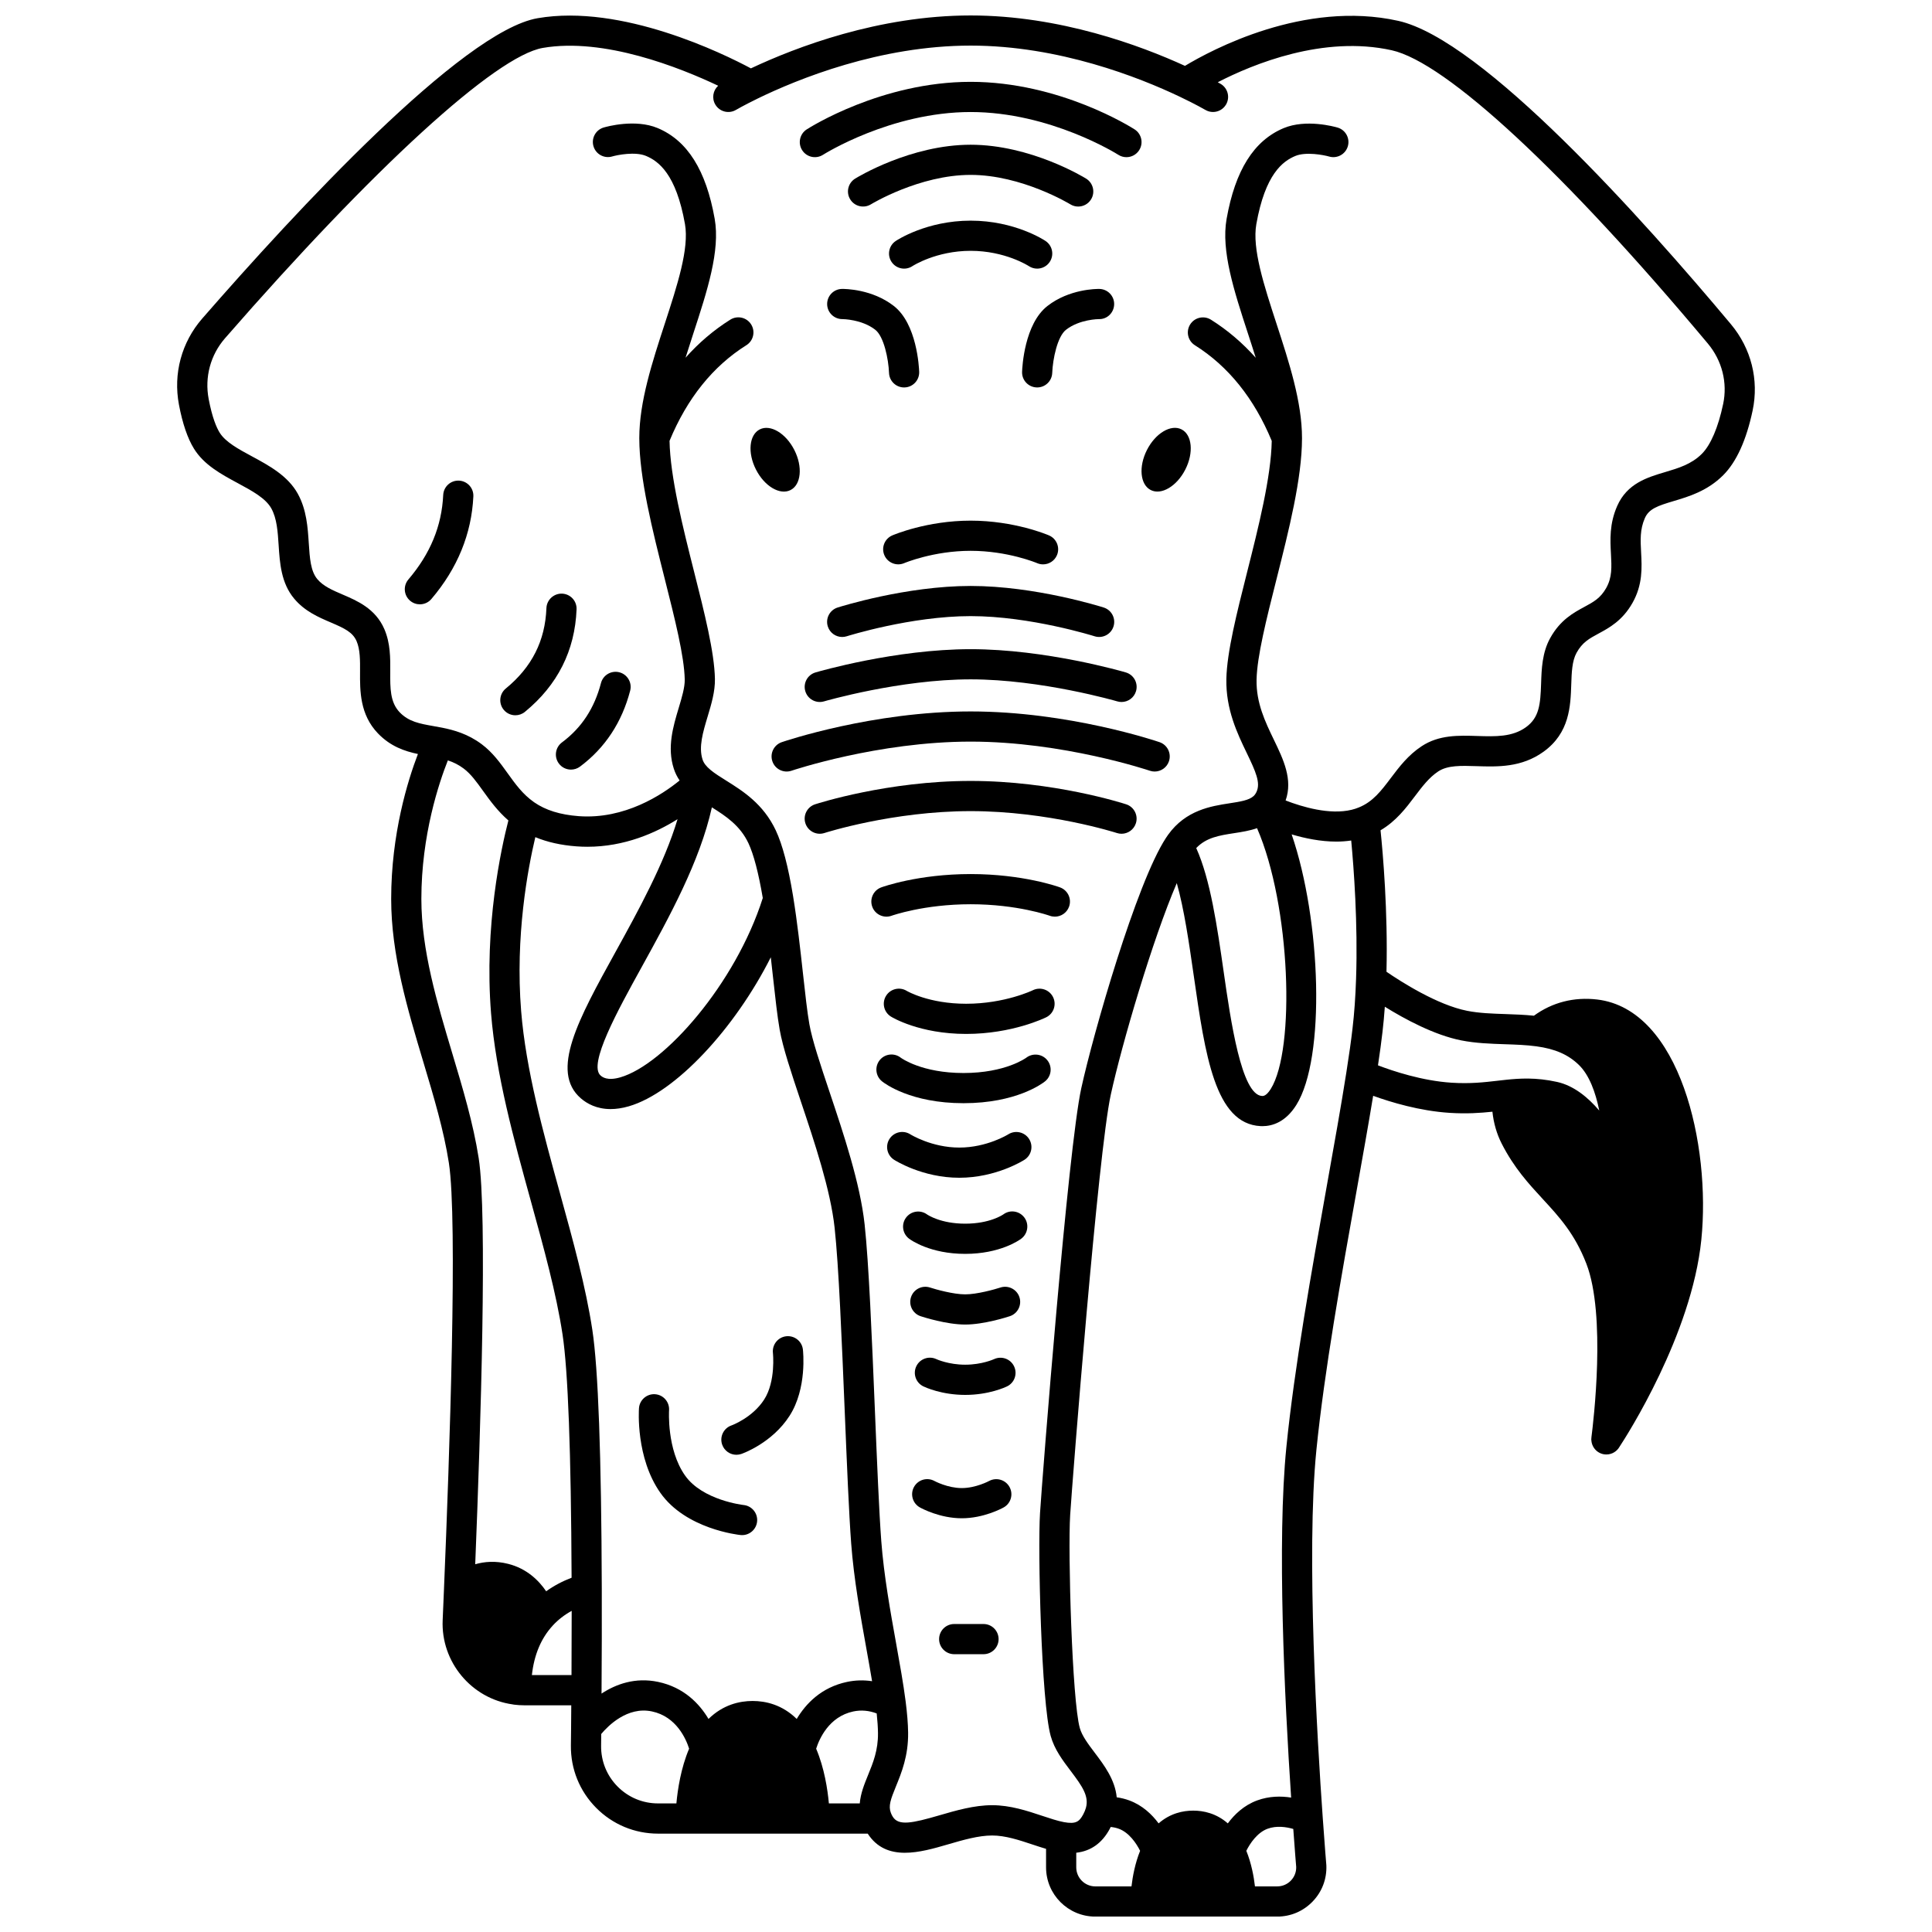 <?xml version="1.0" encoding="UTF-8"?>
<!-- Uploaded to: ICON Repo, www.svgrepo.com, Generator: ICON Repo Mixer Tools -->
<svg width="800px" height="800px" version="1.1" viewBox="144 144 512 512" xmlns="http://www.w3.org/2000/svg">
 <defs>
  <clipPath id="a">
   <path d="m190 148.09h420v503.81h-420z"/>
  </clipPath>
 </defs>
 <path d="m457.12 257.79c-2.809-1.43-6.918 1.02-9.168 5.457-2.258 4.438-1.801 9.195 1.008 10.617 2.809 1.43 6.918-1.008 9.168-5.449 2.258-4.438 1.801-9.195-1.008-10.625z"/>
 <path d="m353.5 273.87c2.809-1.418 3.269-6.176 1.008-10.617-2.25-4.438-6.359-6.887-9.168-5.457-2.809 1.43-3.269 6.188-1.008 10.625 2.25 4.438 6.359 6.879 9.168 5.449z"/>
 <path d="m418.86 215.19c1.285 0 2.551-0.617 3.32-1.766 1.234-1.832 0.746-4.316-1.082-5.551-0.328-0.223-8.152-5.398-19.867-5.398-11.711 0-19.539 5.18-19.867 5.398-1.832 1.234-2.316 3.719-1.082 5.551s3.719 2.316 5.551 1.082c0.059-0.039 6.25-4.035 15.398-4.035 9.121 0 15.301 3.973 15.414 4.047 0.684 0.457 1.453 0.672 2.215 0.672z"/>
 <path d="m431.84 191.34c-0.594-0.367-14.715-8.984-30.613-8.984-15.898 0-30.02 8.617-30.613 8.984-1.875 1.16-2.457 3.621-1.297 5.496 1.156 1.879 3.617 2.461 5.5 1.305 0.125-0.078 12.832-7.793 26.41-7.793s26.285 7.715 26.41 7.793c0.652 0.402 1.379 0.598 2.094 0.598 1.34 0 2.648-0.672 3.406-1.895 1.16-1.875 0.578-4.34-1.297-5.504z"/>
 <path d="m362.11 185.02c0.176-0.113 17.945-11.332 39.125-11.332 21.137 0 38.875 11.172 39.125 11.332 0.668 0.43 1.418 0.633 2.156 0.633 1.316 0 2.602-0.648 3.367-1.836 1.195-1.855 0.66-4.332-1.199-5.527-0.801-0.516-19.852-12.602-43.449-12.602-23.598 0.004-42.648 12.09-43.449 12.605-1.855 1.195-2.391 3.664-1.199 5.519 1.191 1.859 3.664 2.394 5.523 1.207z"/>
 <path d="m426.51 231.39c3.594-2.805 8.676-2.824 8.707-2.824 2.227 0.07 4.019-1.742 4.047-3.949s-1.742-4.019-3.949-4.047c-0.781-0.012-7.973 0.027-13.719 4.508-6.121 4.75-6.688 16.18-6.734 17.465-0.074 2.207 1.648 4.051 3.852 4.129 0.051 0.004 0.098 0.004 0.145 0.004 2.141 0 3.914-1.695 3.992-3.852 0.145-3.68 1.367-9.656 3.66-11.434z"/>
 <path d="m367.14 220.57c-2.199 0.027-3.953 1.828-3.938 4.027 0.016 2.195 1.812 3.969 4.008 3.969h0.012c0.078 0 5.141 0.027 8.734 2.828 2.281 1.77 3.504 7.746 3.644 11.426 0.074 2.156 1.852 3.859 3.992 3.859 0.047 0 0.094 0 0.141-0.004 2.207-0.074 3.934-1.926 3.859-4.133-0.047-1.289-0.613-12.715-6.727-17.461-5.75-4.481-12.934-4.523-13.727-4.512z"/>
 <path d="m378.37 291.14c0.871 2.023 3.223 2.961 5.25 2.098 0.074-0.031 7.75-3.266 17.613-3.266s17.539 3.231 17.605 3.262c0.52 0.223 1.055 0.328 1.586 0.328 1.547 0 3.019-0.902 3.672-2.41 0.875-2.027-0.055-4.379-2.082-5.258-0.371-0.16-9.191-3.918-20.781-3.918-11.59 0-20.41 3.758-20.781 3.918-2.023 0.875-2.953 3.223-2.082 5.246z"/>
 <path d="m363.38 310.02c0.543 1.703 2.113 2.785 3.809 2.785 0.402 0 0.812-0.062 1.215-0.188 0.168-0.055 16.953-5.34 32.832-5.34 15.84 0 32.668 5.285 32.836 5.34 2.102 0.668 4.352-0.496 5.019-2.598 0.668-2.106-0.492-4.352-2.598-5.019-0.734-0.234-18.152-5.715-35.258-5.715-17.109 0-34.527 5.484-35.258 5.715-2.106 0.668-3.269 2.914-2.598 5.019z"/>
 <path d="m357.41 327.16c0.621 2.121 2.848 3.332 4.965 2.711 0.199-0.059 20.117-5.836 38.859-5.836s38.66 5.777 38.859 5.836c0.375 0.109 0.754 0.164 1.129 0.164 1.727 0 3.324-1.129 3.836-2.875 0.621-2.117-0.59-4.34-2.707-4.961-0.855-0.25-21.191-6.16-41.113-6.16-19.918 0-40.254 5.91-41.113 6.16-2.125 0.621-3.336 2.844-2.715 4.961z"/>
 <path d="m442.45 357.15c-0.777-0.254-19.27-6.195-41.223-6.195s-40.445 5.941-41.223 6.195c-2.098 0.684-3.246 2.938-2.562 5.039 0.684 2.098 2.938 3.25 5.039 2.566 0.18-0.059 18.113-5.801 38.75-5.801s38.57 5.742 38.746 5.801c0.41 0.133 0.828 0.199 1.238 0.199 1.684 0 3.25-1.074 3.801-2.762 0.68-2.106-0.465-4.359-2.566-5.043z"/>
 <path d="m451.29 340.68c-0.973-0.332-24.148-8.141-50.055-8.141s-49.082 7.809-50.055 8.141c-2.09 0.715-3.203 2.984-2.492 5.074 0.711 2.09 2.981 3.207 5.074 2.496 0.227-0.078 22.934-7.715 47.473-7.715 24.535 0 47.246 7.637 47.473 7.715 0.43 0.145 0.863 0.215 1.289 0.215 1.664 0 3.219-1.047 3.785-2.707 0.711-2.094-0.402-4.367-2.492-5.078z"/>
 <g clip-path="url(#a)">
  <path d="m602.73 229.94c-23.352-27.906-65.859-75.465-88.195-80.418-24.902-5.531-49.504 7.715-56.508 11.934-11.758-5.383-33.168-13.359-56.797-13.359-24.359 0-46.285 8.398-58.23 14.02-7.312-3.906-34.238-17.141-56.516-13.293-20.023 3.453-64.289 51.352-88.895 79.598-5.477 6.289-7.723 14.613-6.16 22.844 0.945 4.984 2.281 8.895 3.965 11.621 2.668 4.324 7.215 6.777 11.613 9.148 3.809 2.055 7.406 3.996 8.91 6.723 1.465 2.664 1.688 6.094 1.926 9.727 0.305 4.699 0.648 10.023 4.109 14.152 2.812 3.367 6.465 4.93 9.688 6.309 3.695 1.582 5.836 2.594 6.867 4.984 0.945 2.203 0.93 5.078 0.91 8.121-0.031 5.023-0.07 11.277 4.731 16.293 3.332 3.469 7.07 4.727 10.605 5.477-2.688 7.016-7.086 21.137-7.086 38.418 0 14.766 4.332 29.215 8.52 43.191 2.789 9.309 5.426 18.105 6.769 26.75 2.359 15.191 0.195 77.414-1.305 113.15l-0.109 2.602c-0.078 1.895-0.156 3.711-0.23 5.426-0.488 11.086 7.66 20.82 18.582 22.332 0.02 0.004 0.039 0.008 0.059 0.012 0.09 0.012 0.172 0.035 0.262 0.047 0.898 0.113 1.801 0.172 2.684 0.172h12.492c-0.02 2.148-0.035 4.223-0.047 6.184-0.02 1.547-0.039 3.047-0.051 4.465-0.07 6.223 2.301 12.086 6.672 16.504 4.375 4.422 10.215 6.859 16.441 6.859h55.551c4.91 7.609 13.984 4.969 21.285 2.84 3.961-1.156 8.059-2.348 11.691-2.348 3.508 0 7.184 1.223 10.738 2.406 1.211 0.402 2.387 0.793 3.547 1.133v4.906c0 7.191 5.852 13.047 13.047 13.047h48.203c3.582 0 6.922-1.422 9.402-4.004 2.481-2.578 3.769-5.965 3.629-9.539-0.004-0.062-0.008-0.121-0.012-0.18-0.004-0.047-0.414-4.914-0.957-12.629-1.422-20.133-4.43-69.922-1.668-97.34 2.109-20.883 6.637-46.211 10.633-68.559 1.613-9.02 3.148-17.613 4.406-25.266 4.723 1.707 12.336 4.008 20.23 4.516 4.555 0.293 8.18 0.035 11.375-0.301 0.316 3 1.133 5.859 2.445 8.43 3.277 6.445 7.16 10.66 10.918 14.734 4.348 4.715 8.453 9.168 11.531 17.105 5.285 13.625 1.852 42.066 1.359 45.898-0.004 0.023-0.004 0.047-0.008 0.066-0.004 0.02-0.008 0.047-0.008 0.062-0.004 0.016 0 0.031 0 0.051-0.02 0.16-0.039 0.324-0.039 0.488 0 0.074 0.02 0.141 0.02 0.215 0.004 0.051 0.012 0.098 0.016 0.145 0.184 2.039 1.879 3.641 3.961 3.641 1.492 0 2.789-0.816 3.477-2.023 1.887-2.867 19.129-29.691 21.691-54.871 2.551-25.023-5.621-61.07-27.594-63.676-6.172-0.727-11.93 0.766-16.77 4.293-2.5-0.254-5.008-0.348-7.445-0.43-3.625-0.121-7.051-0.234-10.254-0.867-7.949-1.57-17.562-7.738-21.375-10.352 0.391-16.059-0.941-31.348-1.574-37.488 4.117-2.422 6.746-5.894 9.109-9.027 1.934-2.559 3.758-4.977 6.195-6.582 2.484-1.633 6.023-1.52 10.125-1.387 5.586 0.18 11.914 0.383 17.754-3.816 6.93-4.984 7.168-12.102 7.359-17.82 0.105-3.207 0.207-6.238 1.414-8.422 1.527-2.762 3.34-3.742 5.848-5.098 2.805-1.516 6.293-3.402 8.945-8.074 2.762-4.863 2.519-9.414 2.305-13.426-0.176-3.258-0.324-6.07 0.988-9.062 1.094-2.484 3.375-3.266 7.652-4.539 3.973-1.184 8.918-2.652 13.113-6.848 3.519-3.519 6.144-9.297 7.805-17.16 1.707-8.098-0.379-16.418-5.742-22.836zm-338.88 193.18c-4.023-13.422-8.184-27.301-8.184-40.895 0-16.965 4.703-30.879 7.023-36.715 1.465 0.484 2.828 1.141 4.176 2.152 1.91 1.43 3.414 3.519 5.152 5.941 1.82 2.535 3.848 5.336 6.711 7.824-1.895 7.332-6.453 28.012-4.59 51.145 1.312 16.273 6.012 33.301 10.555 49.766 3.453 12.52 6.719 24.348 8.383 35.285 1.457 9.555 2.266 31.246 2.402 64.492-2.453 0.934-4.707 2.133-6.734 3.594-1.945-2.856-5.125-6.023-10.07-7.269-3.391-0.852-6.324-0.594-8.734 0.102 1.477-36.652 3.234-92.738 0.922-107.61-1.426-9.184-4.266-18.656-7.012-27.816zm32.906-54.828c0.984 0.074 1.957 0.109 2.914 0.109 9.809 0 18.074-3.656 23.887-7.305-3.547 11.805-10.34 24.133-16.512 35.316-9.719 17.605-17.391 31.508-9.113 38.66 1.645 1.422 4.211 2.844 7.883 2.844 1.43 0 3.031-0.215 4.809-0.73 12.441-3.602 28.168-20.703 37.645-39.496 0.199 1.766 0.395 3.504 0.578 5.18 0.621 5.629 1.156 10.488 1.77 13.965 0.84 4.773 3.051 11.375 5.609 19.02 3.684 10.992 7.856 23.449 8.957 33.5 1.09 9.984 1.902 29.777 2.691 48.914 0.57 13.832 1.109 26.898 1.703 34.812 0.711 9.391 2.469 19.184 4.023 27.824 0.539 2.988 1.055 5.879 1.512 8.629-2.203-0.332-4.434-0.277-6.629 0.188-6.871 1.449-10.965 5.828-13.344 9.816-3.856-3.789-8.23-4.762-11.684-4.762s-7.836 0.973-11.691 4.762c-2.375-3.988-6.473-8.367-13.34-9.816-6.102-1.289-11.211 0.605-15.012 3.098l0.008-0.883c0.066-9.355 0.086-18.422 0.059-26.941-0.105-35.285-0.945-58.355-2.504-68.574-1.734-11.402-5.059-23.449-8.578-36.207-4.441-16.109-9.039-32.762-10.289-48.281-1.598-19.812 1.77-37.691 3.758-46.078 3.184 1.32 6.781 2.129 10.891 2.438zm35.898-10.336c3.715 2.328 7.484 4.812 9.699 9.523 1.391 2.973 2.664 7.863 3.793 14.5-7.231 22.766-26.07 44.148-37.742 47.523-3.508 1.016-4.812-0.109-5.238-0.48-3.371-2.914 4.535-17.238 10.887-28.746 7.289-13.211 15.426-27.957 18.602-42.32zm27.637 249.47c0.805-2.535 3.356-8.504 9.852-9.875 2.062-0.434 4.137-0.25 6.191 0.527 0.207 1.973 0.324 3.691 0.34 5.207 0.059 4.543-1.309 7.887-2.629 11.117-0.984 2.41-1.984 4.875-2.199 7.523h-8.184c-0.336-3.688-1.188-9.352-3.371-14.5zm-75.336-19.516c0.59-5.34 2.422-9.742 5.512-13.094 0.012-0.012 0.02-0.027 0.027-0.039 1.43-1.547 3.109-2.84 5.008-3.883 0.004 5.5-0.012 11.195-0.047 17.016zm22.703 29.531c-2.859-2.891-4.406-6.723-4.359-10.812 0.008-0.996 0.02-2.039 0.031-3.102 1.785-2.133 6.918-7.367 13.445-5.981 6.504 1.371 9.051 7.352 9.848 9.871-2.184 5.152-3.035 10.812-3.371 14.504h-4.844c-4.07 0.008-7.887-1.586-10.75-4.481zm121.56 21.422v-3.871c3.871-0.43 6.856-2.547 8.895-6.352 0.082-0.156 0.145-0.316 0.223-0.473 0.77 0.07 1.496 0.227 2.168 0.477 2.734 1.004 4.668 3.898 5.637 5.844-1.344 3.324-1.984 6.824-2.285 9.426h-9.59c-2.781-0.004-5.047-2.269-5.047-5.051zm56.891 3.5c-0.961 1-2.254 1.547-3.641 1.547h-5.891c-0.301-2.602-0.941-6.102-2.289-9.426 0.969-1.953 2.898-4.84 5.625-5.844 2.398-0.883 4.984-0.484 6.82 0.047 0.41 5.703 0.719 9.41 0.773 10.066 0.035 1.352-0.461 2.629-1.398 3.609zm-1.199-114.95c-2.527 25.09-0.48 66.895 1.254 92.965-2.664-0.422-5.824-0.414-9.004 0.754-3.504 1.285-6.027 3.723-7.777 6.082-3.059-2.676-6.457-3.379-9.168-3.379-2.707 0-6.113 0.703-9.172 3.379-1.75-2.359-4.277-4.797-7.777-6.082-1.062-0.395-2.176-0.664-3.324-0.828-0.453-4.703-3.348-8.531-5.793-11.766-1.754-2.32-3.41-4.508-3.996-6.613-2.039-7.356-3.164-46.625-2.551-56.387 0.602-9.418 7.414-96.16 10.77-111.45 2.957-13.504 11.07-41.137 17.488-56.055 1.965 6.953 3.25 15.883 4.508 24.609 3.019 21.027 5.633 39.188 17.695 39.789 0.156 0.008 0.32 0.012 0.484 0.012 2.602 0 6.121-1.039 8.988-5.609 7.801-12.426 6.582-48.965-1.234-71.711 3.516 1.047 7.676 1.91 11.852 1.91 1.316 0 2.633-0.098 3.93-0.289 0.68 7.215 1.793 21.953 1.289 36.668-0.156 4.727-0.469 9.137-0.938 13.109-0.367 3.203-0.902 7.023-1.637 11.684-1.363 8.711-3.215 19.07-5.176 30.039-4.016 22.488-8.574 47.977-10.711 69.164zm-7.781-163.94c8.91 20.457 10.195 58.66 3.633 69.113-1.199 1.914-2.027 1.879-2.305 1.859-5.481-0.273-8.309-19.934-10.176-32.941-1.73-12.043-3.519-24.441-7.266-32.758 2.656-2.805 6.117-3.344 10.059-3.953 2.039-0.309 4.106-0.641 6.055-1.32zm65.664 57.258c2.93 0.098 5.691 0.191 8.355 0.555 4.953 0.668 8.422 2.18 11.246 4.906 2.773 2.672 4.449 7.277 5.426 12.117-3.043-3.57-6.801-6.617-11.176-7.586-5.648-1.254-10.016-0.941-13.66-0.555-0.031 0.004-0.062 0.008-0.09 0.012-0.016 0.004-0.027 0.004-0.043 0.004-0.656 0.07-1.312 0.145-1.984 0.223-3.574 0.414-7.269 0.84-12.219 0.52-7.781-0.504-15.492-3.078-19.469-4.602 0.512-3.394 0.906-6.32 1.199-8.875 0.246-2.109 0.453-4.336 0.617-6.656 5.242 3.254 13.09 7.508 20.258 8.922 3.84 0.758 7.754 0.887 11.539 1.016zm57.848-169.62c-1.293 6.148-3.297 10.824-5.633 13.16-2.766 2.762-6.152 3.769-9.742 4.84-4.715 1.402-10.059 2.992-12.695 8.984-2.082 4.734-1.852 8.969-1.652 12.707 0.188 3.477 0.332 6.223-1.273 9.051-1.52 2.68-3.312 3.648-5.789 4.988-2.844 1.539-6.387 3.449-9.047 8.27-2.133 3.863-2.277 8.195-2.402 12.02-0.184 5.523-0.48 9.039-4.035 11.598-3.633 2.613-8.105 2.465-12.832 2.316-5.004-0.16-10.172-0.328-14.777 2.699-3.594 2.367-5.93 5.457-8.184 8.445-2.551 3.379-4.754 6.301-8.512 7.805-0.621 0.254-1.234 0.453-1.871 0.605-5.809 1.414-13.094-0.762-17.496-2.469 1.965-5.566-0.602-10.887-3.09-16.043-2.324-4.82-4.731-9.809-4.609-15.977 0.129-6.199 2.625-16.082 5.266-26.551 3.324-13.16 6.758-26.77 6.777-37.375v-0.043-0.055c0-9.578-3.43-20.094-6.746-30.258-3.344-10.25-6.504-19.934-5.359-26.422 2.356-13.305 7.023-16.688 10.328-18.07 2.809-1.176 7.539-0.262 8.961 0.148 2.121 0.621 4.34-0.598 4.961-2.715 0.621-2.121-0.598-4.34-2.715-4.961-0.84-0.246-8.367-2.324-14.293 0.148-7.894 3.305-12.84 11.172-15.121 24.055-1.492 8.457 1.969 19.066 5.633 30.293 0.703 2.16 1.414 4.336 2.09 6.508-3.508-3.945-7.465-7.32-11.863-10.086-1.871-1.176-4.34-0.609-5.516 1.258-1.176 1.871-0.609 4.34 1.258 5.512 8.867 5.57 15.711 14.102 20.363 25.348-0.172 9.578-3.535 22.926-6.519 34.746-2.758 10.918-5.359 21.234-5.508 28.344-0.16 8.086 2.926 14.48 5.402 19.617 2.394 4.965 3.699 7.894 2.594 10.297-0.219 0.473-0.477 0.84-0.785 1.125-0.008 0.008-0.02 0.012-0.027 0.02-1.195 1.094-3.574 1.461-6.332 1.887-4.891 0.754-11.586 1.789-16.289 8.344-0.199 0.277-0.402 0.57-0.582 0.855-7.84 11.977-19.27 51.895-22.422 66.289-3.512 15.996-10.309 102.78-10.941 112.65-0.609 9.688 0.328 50.016 2.828 59.031 0.992 3.578 3.195 6.488 5.324 9.301 3.055 4.035 4.879 6.668 4.008 9.766-0.156 0.555-0.398 1.137-0.715 1.73-1.031 1.918-1.969 2.621-5.106 2.039-1.688-0.316-3.664-0.977-5.758-1.672-3.965-1.32-8.457-2.816-13.266-2.816-4.773 0-9.637 1.418-13.93 2.668-7.273 2.121-10.867 2.856-12.398 0.398-0.203-0.32-0.363-0.637-0.504-1.012-0.719-1.844-0.07-3.59 1.34-7.047 1.469-3.602 3.301-8.078 3.223-14.242-0.031-2.359-0.246-5.074-0.66-8.293-0.598-4.668-1.535-9.879-2.527-15.395-1.52-8.453-3.242-18.031-3.922-27.012-0.586-7.773-1.121-20.773-1.688-34.539-0.793-19.273-1.613-39.203-2.731-49.457-1.195-10.906-5.516-23.801-9.324-35.172-2.356-7.035-4.582-13.68-5.316-17.867-0.57-3.223-1.094-7.965-1.699-13.453-0.707-6.414-1.512-13.684-2.602-20.375-0.008-0.051-0.016-0.098-0.023-0.145-0.004-0.016-0.004-0.035-0.008-0.051-1.297-7.859-2.789-13.535-4.57-17.344-3.312-7.039-8.77-10.453-13.152-13.195-1.551-0.969-3.012-1.883-4.129-2.812-1.168-0.973-1.824-1.828-2.133-2.789-1.07-3.305 0.109-7.231 1.359-11.391 0.98-3.254 1.988-6.617 1.926-9.953-0.145-7.106-2.75-17.422-5.508-28.344-2.984-11.82-6.348-25.168-6.519-34.746 4.652-11.25 11.496-19.781 20.363-25.348 1.871-1.176 2.434-3.644 1.258-5.512-1.176-1.871-3.644-2.434-5.516-1.258-4.398 2.762-8.355 6.137-11.863 10.086 0.676-2.172 1.387-4.348 2.09-6.508 3.664-11.227 7.125-21.832 5.633-30.297-2.277-12.879-7.227-20.746-15.121-24.055-5.922-2.473-13.449-0.395-14.289-0.148-2.121 0.621-3.336 2.84-2.715 4.961 0.617 2.121 2.844 3.336 4.961 2.715 1.422-0.414 6.117-1.336 8.957-0.148 3.309 1.387 7.977 4.766 10.332 18.066 1.145 6.492-2.016 16.172-5.359 26.426-3.316 10.168-6.746 20.68-6.746 30.258v0.055 0.039c0.02 10.605 3.453 24.211 6.777 37.375 2.644 10.465 5.141 20.352 5.266 26.543 0.039 2.078-0.75 4.707-1.586 7.492-1.477 4.91-3.148 10.477-1.309 16.148 0.355 1.098 0.867 2.129 1.535 3.117-4.594 3.746-14.547 10.359-26.746 9.453-4.906-0.371-8.766-1.57-11.789-3.668-0.004-0.004-0.004-0.004-0.008-0.004-0.027-0.02-0.055-0.043-0.082-0.062-2.957-2.074-4.902-4.777-6.957-7.641-1.945-2.711-3.961-5.516-6.856-7.68-3.664-2.746-7.367-3.758-10.512-4.391-0.766-0.152-1.523-0.285-2.277-0.418-3.664-0.648-6.559-1.16-8.953-3.652-2.559-2.672-2.531-6.394-2.504-10.707 0.023-3.731 0.051-7.59-1.562-11.336-2.352-5.441-7.184-7.508-11.066-9.172-2.633-1.125-5.117-2.188-6.703-4.086-1.781-2.129-2.004-5.562-2.262-9.539-0.27-4.144-0.574-8.84-2.898-13.062-2.637-4.793-7.676-7.508-12.117-9.906-3.633-1.957-7.059-3.809-8.605-6.312-0.805-1.301-1.961-3.902-2.91-8.91-1.102-5.805 0.48-11.676 4.336-16.102 39.477-45.301 71.75-74.793 84.215-76.941 16.23-2.801 36.309 5.207 46.473 10.023-1.375 1.246-1.738 3.328-0.758 4.988 1.121 1.902 3.57 2.535 5.473 1.418 0.02-0.012 2.059-1.207 5.594-2.93l0.004-0.004s0.004 0 0.004-0.004c10.805-5.269 32.516-14.105 56.598-14.105 23.465 0 44.754 8.469 55.363 13.52 4.301 2.043 6.809 3.508 6.836 3.523 0.637 0.375 1.336 0.551 2.023 0.551 1.371 0 2.703-0.703 3.449-1.969 1.121-1.902 0.484-4.356-1.418-5.477-0.031-0.02-0.301-0.176-0.77-0.438 9.375-4.832 28.016-12.488 46.09-8.477 14.414 3.195 45.738 32.258 83.793 77.738 3.773 4.523 5.246 10.371 4.043 16.047z"/>
 </g>
 <path d="m265.64 271.37c-2.207-0.102-4.078 1.598-4.184 3.805-0.391 8.23-3.406 15.555-9.227 22.387-1.43 1.68-1.23 4.207 0.453 5.637 0.754 0.641 1.672 0.953 2.59 0.953 1.133 0 2.258-0.477 3.047-1.406 6.91-8.117 10.656-17.27 11.125-27.195 0.105-2.203-1.598-4.074-3.805-4.18z"/>
 <path d="m292.96 301.32c-2.191-0.078-4.066 1.633-4.152 3.84-0.336 8.672-3.859 15.641-10.766 21.305-1.707 1.398-1.957 3.918-0.559 5.625 0.789 0.965 1.938 1.465 3.094 1.465 0.895 0 1.789-0.297 2.531-0.906 8.656-7.098 13.262-16.242 13.688-27.176 0.09-2.211-1.629-4.066-3.836-4.152z"/>
 <path d="m292.92 340.75c-1.77 1.32-2.133 3.828-0.812 5.598 0.785 1.051 1.988 1.605 3.207 1.605 0.832 0 1.672-0.258 2.391-0.793 6.625-4.941 11.098-11.711 13.293-20.117 0.559-2.137-0.723-4.32-2.856-4.879-2.144-0.555-4.32 0.723-4.879 2.856-1.754 6.703-5.137 11.848-10.344 15.73z"/>
 <path d="m340.26 550.8c0.141 0.016 0.273 0.02 0.41 0.02 2.019 0 3.754-1.531 3.969-3.582 0.23-2.191-1.363-4.156-3.559-4.391-0.109-0.012-10.922-1.238-15.547-7.84-4.859-6.91-4.227-17.152-4.223-17.254 0.152-2.199-1.5-4.109-3.699-4.269-2.18-0.156-4.117 1.5-4.273 3.699-0.039 0.531-0.867 13.145 5.652 22.414 6.738 9.617 20.68 11.145 21.27 11.203z"/>
 <path d="m339.16 529.53c0.434 0 0.871-0.07 1.305-0.219 0.332-0.113 8.145-2.875 12.785-10.117 4.668-7.269 3.574-17.152 3.527-17.57-0.258-2.188-2.231-3.746-4.426-3.5-2.188 0.25-3.762 2.231-3.519 4.422 0.008 0.074 0.793 7.496-2.312 12.332-3.094 4.828-8.566 6.84-8.684 6.879-2.078 0.727-3.176 2.996-2.457 5.078 0.574 1.656 2.121 2.695 3.781 2.695z"/>
 <path d="m424.93 379.17c-0.395-0.145-9.785-3.535-23.699-3.535-13.914 0-23.305 3.391-23.699 3.535-2.07 0.758-3.129 3.051-2.375 5.125 0.754 2.07 3.051 3.137 5.125 2.387 0.082-0.031 8.547-3.047 20.949-3.047 12.352 0 20.797 2.992 20.949 3.047 0.453 0.164 0.914 0.242 1.371 0.242 1.629 0 3.16-1.004 3.754-2.621 0.762-2.074-0.301-4.371-2.375-5.133z"/>
 <path d="m417.72 406.42c-0.074 0.035-7.438 3.586-17.672 3.586-9.906 0-15.609-3.332-15.742-3.406-1.875-1.148-4.324-0.574-5.484 1.293-1.168 1.875-0.598 4.34 1.277 5.508 0.301 0.188 7.531 4.602 19.949 4.602 12.207 0 20.859-4.238 21.223-4.418 1.973-0.98 2.773-3.371 1.797-5.348-0.973-1.973-3.371-2.785-5.348-1.816z"/>
 <path d="m415.98 424.3c-0.055 0.039-5.457 4.059-16.641 4.059-11.043 0-16.453-3.926-16.625-4.055-1.723-1.352-4.215-1.062-5.586 0.648-1.379 1.723-1.102 4.238 0.621 5.621 0.738 0.59 7.629 5.785 21.594 5.785 13.977 0 20.863-5.195 21.602-5.785 1.707-1.371 1.98-3.844 0.633-5.566-1.352-1.727-3.852-2.031-5.598-0.707z"/>
 <path d="m411.2 444.61c-0.055 0.035-5.637 3.508-12.973 3.508-7.301 0-12.855-3.43-12.98-3.508-1.855-1.184-4.32-0.648-5.516 1.203-1.195 1.855-0.664 4.332 1.191 5.527 0.305 0.195 7.519 4.777 17.301 4.777 9.77 0 16.988-4.582 17.293-4.777 1.852-1.195 2.379-3.652 1.195-5.508-1.18-1.852-3.648-2.398-5.512-1.223z"/>
 <path d="m409.89 465.83c-0.145 0.102-3.562 2.457-10.105 2.457-6.477 0-9.902-2.309-10.113-2.453-1.766-1.285-4.246-0.914-5.559 0.844-1.32 1.77-0.953 4.273 0.816 5.598 0.551 0.41 5.648 4.012 14.855 4.012 9.211 0 14.297-3.606 14.848-4.016 1.77-1.32 2.152-3.844 0.832-5.613s-3.805-2.152-5.574-0.828z"/>
 <path d="m409.11 485.21c-1.539 0.504-6.207 1.809-9.32 1.809-3.121 0-7.781-1.305-9.316-1.809-2.094-0.688-4.356 0.449-5.047 2.547-0.691 2.098 0.449 4.359 2.547 5.051 0.688 0.227 6.852 2.211 11.816 2.211 4.957 0 11.129-1.984 11.816-2.211 2.098-0.691 3.238-2.949 2.551-5.047-0.691-2.098-2.953-3.238-5.047-2.551z"/>
 <path d="m407.42 504.19c-0.031 0.016-3.191 1.469-7.629 1.469-4.383 0-7.519-1.418-7.633-1.469-1.98-0.945-4.363-0.117-5.32 1.867-0.961 1.988-0.133 4.379 1.855 5.344 0.477 0.23 4.844 2.262 11.102 2.262 6.246 0 10.613-2.027 11.09-2.262 1.977-0.957 2.801-3.328 1.852-5.312-0.945-1.988-3.324-2.828-5.316-1.898z"/>
 <path d="m406.11 536.48c-0.035 0.02-3.492 1.875-7.231 1.875-3.711 0-7.129-1.82-7.227-1.871-1.93-1.062-4.352-0.367-5.426 1.559-1.074 1.93-0.379 4.363 1.551 5.438 0.527 0.293 5.332 2.875 11.102 2.875 5.758 0 10.566-2.578 11.098-2.871 1.926-1.07 2.617-3.488 1.555-5.418-1.062-1.93-3.488-2.637-5.422-1.586z"/>
 <path d="m404.64 574.38h-7.769c-2.207 0-4 1.789-4 4 0 2.207 1.789 4 4 4h7.769c2.207 0 4-1.789 4-4-0.004-2.211-1.793-4-4-4z"/>
</svg>